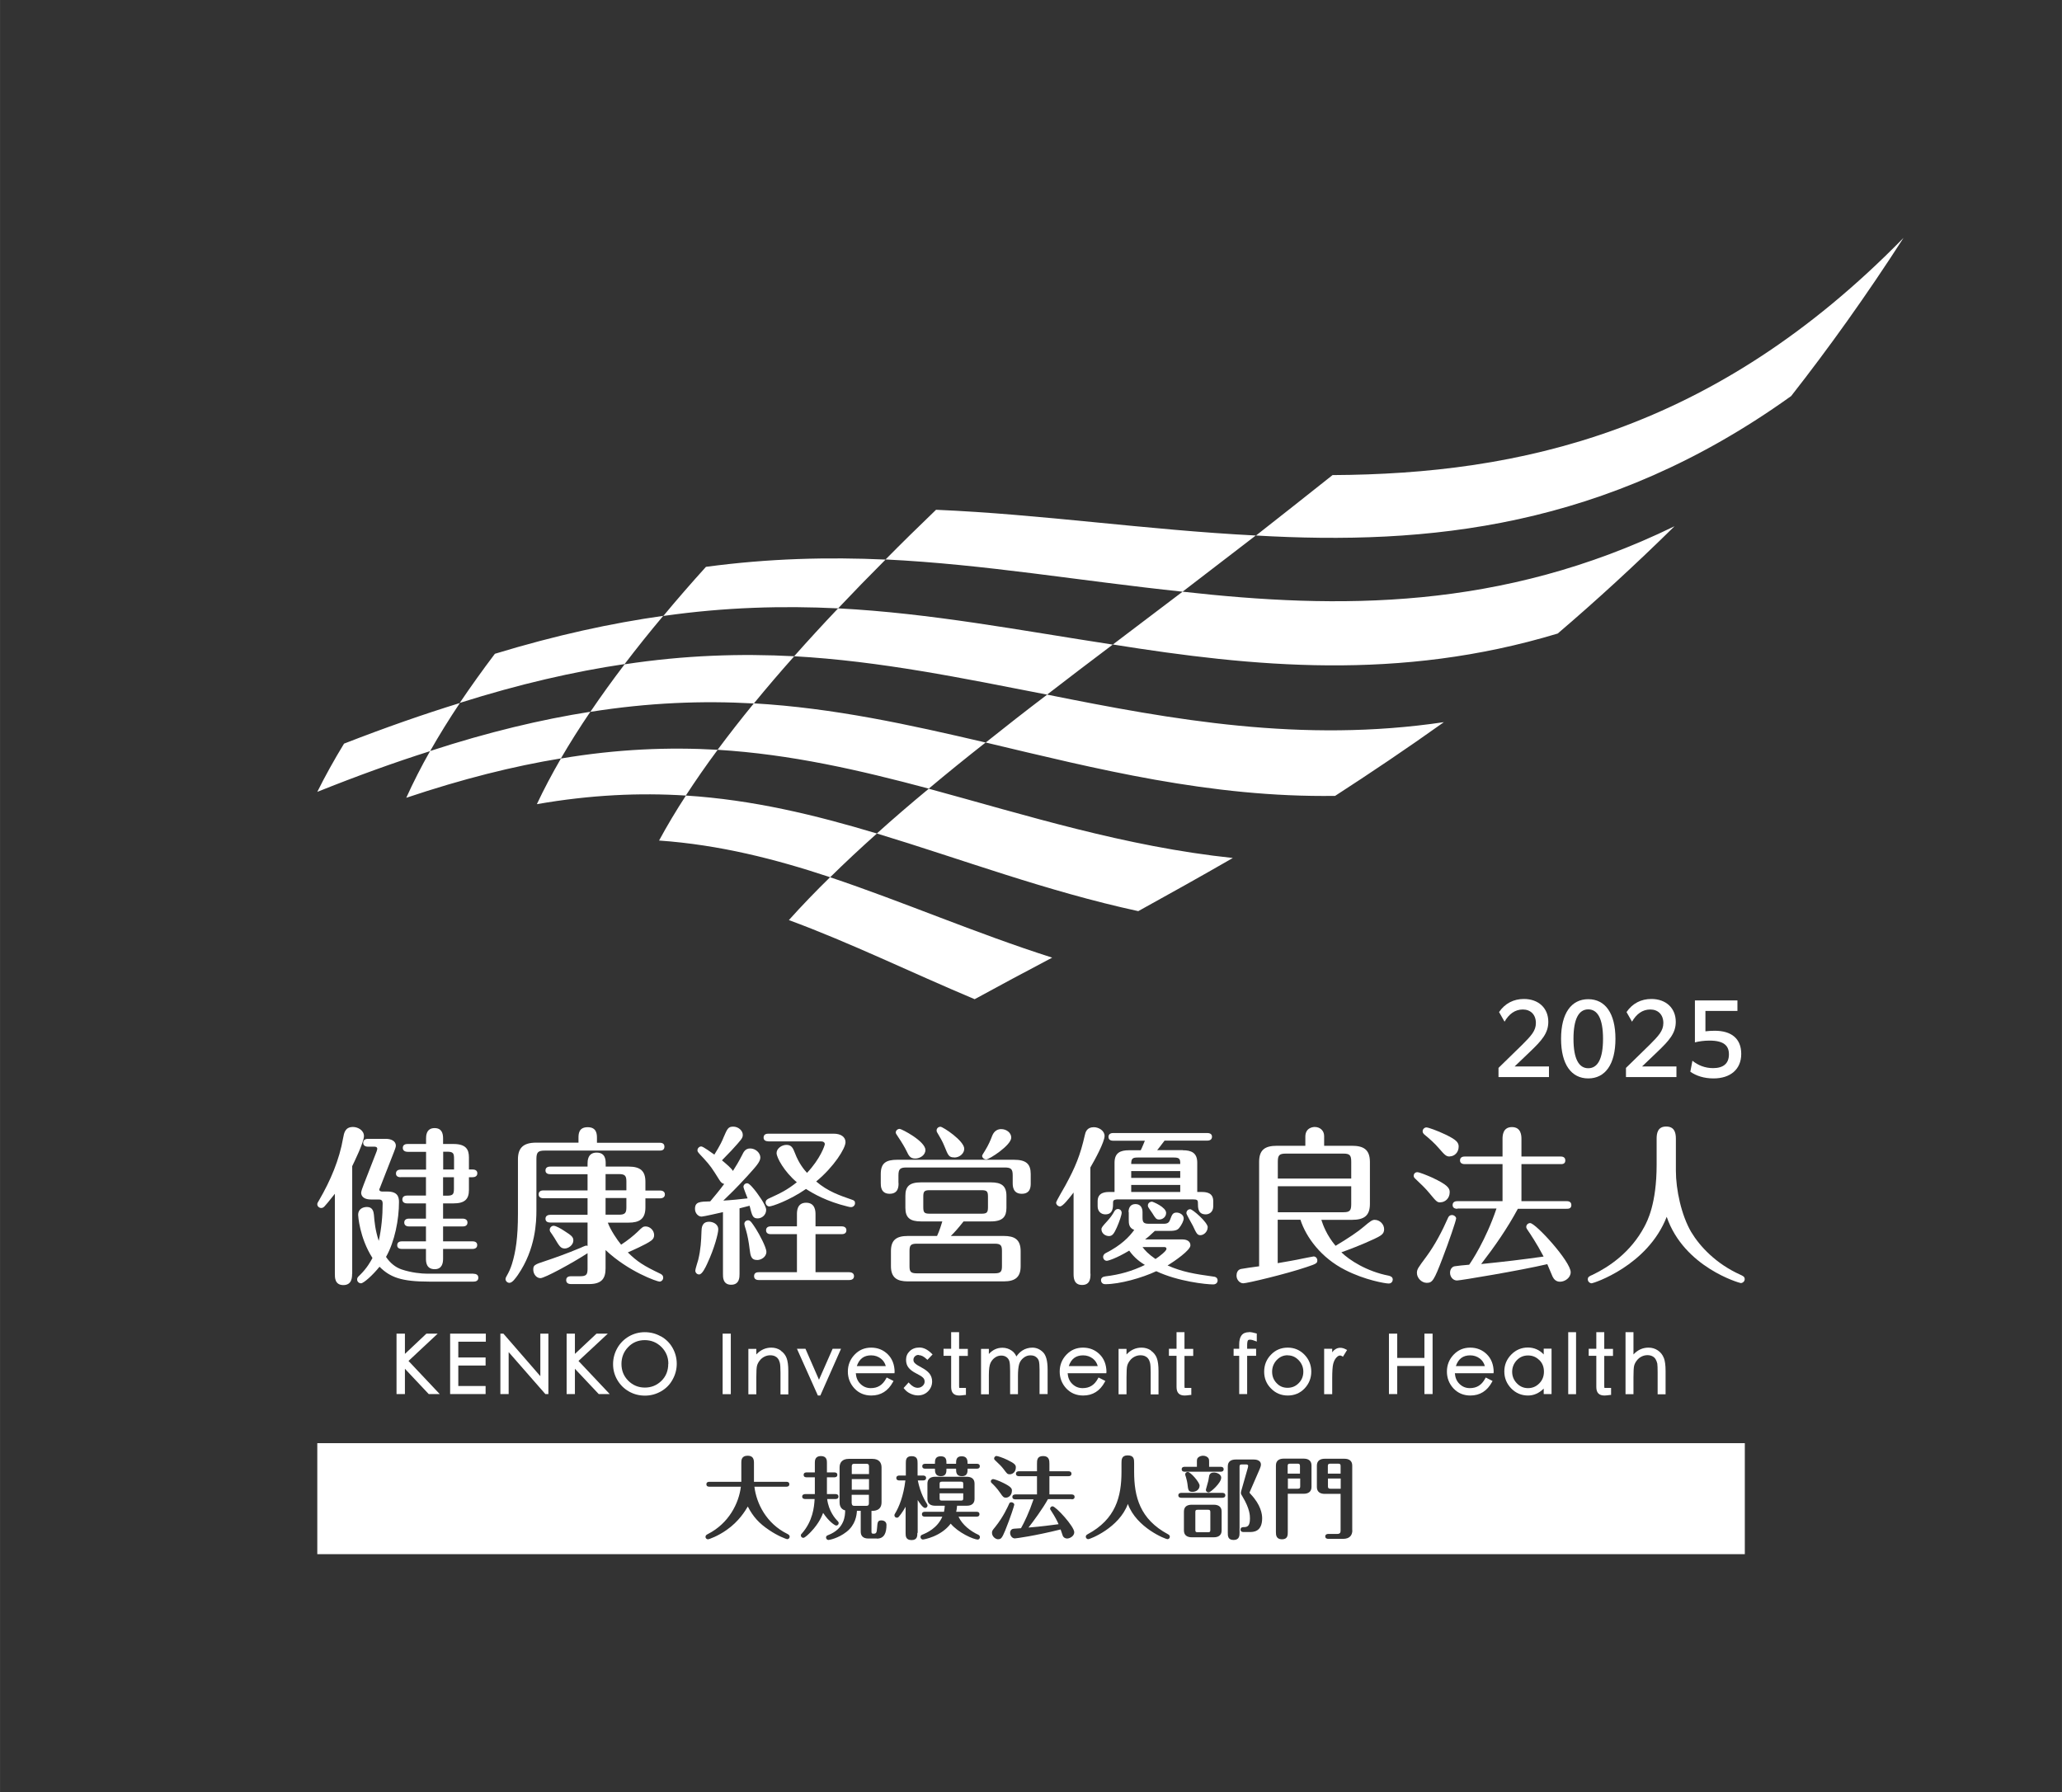 <?xml version="1.0" encoding="UTF-8"?><svg id="uuid-5ca7645d-353e-452c-925c-2a447d7d1d00" xmlns="http://www.w3.org/2000/svg" width="65mm" height="56.5mm" viewBox="0 0 184.25 160.16"><rect x="0" y="0" width="184.25" height="160.16" fill="#333333" stroke="none"/><defs><style>.uuid-f7400166-c87e-441e-9b3c-971fc3ac519e{fill:none;}.uuid-f7400166-c87e-441e-9b3c-971fc3ac519e,.uuid-4b8d6a17-87aa-4381-b264-1a68ac6adcdf{stroke-width:0px;}.uuid-4b8d6a17-87aa-4381-b264-1a68ac6adcdf{fill:#fff;}</style></defs><g id="uuid-2d604b22-669d-4c3d-8d70-979bdee0fa2a"><rect class="uuid-f7400166-c87e-441e-9b3c-971fc3ac519e" width="184.25" height="160.16"/></g><g id="uuid-0b0bebb4-96d4-4a66-881b-1377db8bf74a"><rect class="uuid-f7400166-c87e-441e-9b3c-971fc3ac519e" width="184.25" height="160.16"/><path class="uuid-4b8d6a17-87aa-4381-b264-1a68ac6adcdf" d="M160.03,35.41c-16.5,11.83-32.5,13.33-47.8,12.45,2.22-1.74,4.5-3.54,6.84-5.4,16.72-.09,34.05-3.85,51.02-21.2-3.32,5.16-6.68,9.85-10.05,14.15ZM112.22,47.86c-9.85-.5-19.12-1.9-28.58-2.3-1.55,1.49-3.06,2.97-4.51,4.44,8.87.43,17.47,1.93,26.54,2.88,2.12-1.63,4.3-3.3,6.55-5.03ZM79.13,50.01c-5.12-.23-10.4-.11-16.05.65-1.33,1.47-2.6,2.93-3.81,4.39,5.54-.79,10.67-.92,15.62-.68,1.36-1.44,2.77-2.89,4.24-4.36ZM149.61,47.04c-15.5,7.55-30.06,7.39-43.94,5.84-2.15,1.62-4.22,3.19-6.23,4.72,12.5,1.99,25.56,3.31,39.75-.98,3.41-2.91,6.88-6.09,10.43-9.58ZM59.27,55.04c-4.63.65-9.6,1.73-15.05,3.39-1.12,1.48-2.17,2.95-3.14,4.39,5.35-1.69,10.21-2.8,14.73-3.47,1.09-1.43,2.24-2.87,3.46-4.32ZM41.09,62.83c-3.24,1-6.68,2.2-10.35,3.63-.89,1.46-1.69,2.9-2.39,4.31,3.57-1.43,6.92-2.64,10.08-3.64.8-1.41,1.69-2.85,2.66-4.3ZM99.44,57.61c-8.3-1.27-16.25-2.81-24.55-3.24-1.37,1.44-2.68,2.87-3.93,4.28,7.71.43,15.04,1.96,22.6,3.43,1.89-1.46,3.85-2.95,5.88-4.48ZM70.96,58.65c-4.77-.25-9.75-.1-15.15.72-1.09,1.43-2.11,2.85-3.06,4.25,5.23-.83,10.04-1.01,14.61-.75,1.14-1.39,2.34-2.8,3.6-4.21ZM129.02,64.54c-12.7,1.89-24.29-.22-35.45-2.46-1.91,1.45-3.74,2.88-5.49,4.28,9.89,2.35,20.06,4.93,31.22,4.77,3.12-2.02,6.37-4.2,9.72-6.59ZM52.75,63.61c-4.38.69-9.11,1.81-14.32,3.51-.8,1.41-1.51,2.81-2.13,4.18,5.03-1.69,9.6-2.83,13.82-3.52.8-1.38,1.68-2.77,2.63-4.17ZM88.07,66.36c-6.85-1.6-13.58-3.09-20.71-3.5-1.14,1.39-2.22,2.78-3.24,4.15,6.56.4,12.69,1.82,18.87,3.47,1.62-1.36,3.31-2.73,5.08-4.12ZM64.12,67.01c-4.36-.25-8.96-.07-14,.78-.8,1.38-1.52,2.74-2.15,4.08,4.81-.84,9.19-1.03,13.31-.77.88-1.35,1.82-2.71,2.84-4.08ZM110.16,76.68c-9.65-1.02-18.48-3.83-27.17-6.19-1.63,1.35-3.18,2.68-4.64,4,7.56,2.29,15.15,5.16,23.36,6.94,2.68-1.48,5.5-3.05,8.45-4.75ZM94,85.58c-6.89-2.2-13.34-5.01-19.83-7.18-1.32,1.29-2.54,2.56-3.68,3.83,5.51,2.03,10.91,4.68,16.6,7.07,2.16-1.18,4.47-2.42,6.92-3.71ZM78.35,74.49c-5.53-1.66-11.08-3.01-17.06-3.39-.88,1.35-1.68,2.69-2.4,4.02,5.39.38,10.38,1.65,15.29,3.28,1.31-1.29,2.7-2.59,4.18-3.91Z"/><path class="uuid-4b8d6a17-87aa-4381-b264-1a68ac6adcdf" d="M31.46,113.83c0,.3,0,1.02-.78,1.02s-.76-.7-.76-1.02v-7.14c-.5.64-.84,1.04-.93,1.13-.09.09-.17.14-.29.14-.18,0-.35-.15-.35-.33,0-.11.03-.14.17-.38,1.01-1.74,1.8-3.59,2.14-5.55.08-.44.17-.98.88-.98.44,0,.98.3.98.81,0,.55-.9,2.38-1.05,2.69v9.63ZM42.31,113.84c.15,0,.43.04.43.35,0,.32-.29.35-.43.35h-3.97c-2.46,0-3.48-.38-4.43-1.33-.61.76-1.42,1.48-1.65,1.48-.21,0-.35-.17-.35-.33,0-.15.03-.2.24-.4.66-.64.99-1.27,1.13-1.53-1.17-1.83-1.28-3.81-1.28-3.86,0-.46.35-.7.79-.7.5,0,.59.4.62.7.05.65.12,1.37.43,2.33.24-1.08.35-2.23.35-3.34,0-.33-.18-.36-.36-.36h-.66c-.9,0-.9-.52-.9-.61,0-.12.12-.46.24-.76l1.13-2.9s.07-.2.07-.25c0-.2-.2-.2-.27-.2h-.56c-.14,0-.43-.04-.43-.35,0-.32.31-.35.43-.35h1.59c.5,0,.9.21.9.61,0,.15-.11.4-.2.64l-1.17,2.99c-.04.14-.11.23-.11.29,0,.18.23.18.29.18h.43c.9,0,1.04.46,1.04.93,0,1.56-.38,3.55-1.16,4.91.37.55.84.93,1.39,1.12.89.3,1.8.38,2.26.38h4.16ZM35.81,105.21c-.15,0-.43-.03-.43-.33,0-.32.29-.35.43-.35h2.26v-1.59h-1.65c-.14,0-.43-.05-.43-.35,0-.32.29-.35.43-.35h1.65v-.5c0-.2,0-.92.76-.92.64,0,.76.47.76.92v.5h.92c1.13,0,1.39.49,1.39,1.2v1.08h.32c.14,0,.43.03.43.34s-.29.35-.43.35h-.32v1.14c0,.82-.37,1.2-1.39,1.2h-.92v1.36h1.75c.14,0,.43.05.43.35,0,.32-.29.35-.43.35h-1.75v1.33h2.62c.14,0,.43.03.43.33,0,.32-.3.35-.43.35h-2.62v.88c0,.38-.09.93-.75.93-.75,0-.78-.64-.78-.93v-.88h-2.14c-.15,0-.43-.03-.43-.33,0-.32.29-.35.43-.35h2.14v-1.33h-1.51c-.14,0-.43-.04-.43-.35,0-.32.3-.35.43-.35h1.51v-1.36h-1.68c-.14,0-.43-.04-.43-.35,0-.32.3-.35.43-.35h1.68v-1.65h-2.26ZM40.57,104.52v-.95c0-.5-.07-.64-.62-.64h-.35v1.59h.98ZM39.59,105.21v1.65h.35c.55,0,.62-.14.62-.64v-1.01h-.98Z"/><path class="uuid-4b8d6a17-87aa-4381-b264-1a68ac6adcdf" d="M51.69,102.13v-.41c0-.35,0-.98.82-.98s.83.64.83.98v.41h5.6c.12,0,.43.01.43.35s-.29.35-.43.35h-10.25c-.61,0-.76.14-.76.76v4.58c0,1.01-.06,3.46-1.66,5.78-.2.28-.49.7-.75.7-.18,0-.35-.15-.35-.34,0-.07.03-.15.08-.23.23-.41.35-.66.5-1.13.33-1.08.53-2.33.53-4.46v-4.88c0-1.01.47-1.49,1.63-1.49h3.78ZM54.11,113.34c0,.9-.32,1.42-1.48,1.42h-1.57c-.12,0-.47,0-.47-.35s.33-.35.47-.35h.78c.55,0,.66-.15.66-.66v-1.4c-1.4.91-3.84,2.23-4.21,2.23s-.64-.38-.64-.75c0-.4.08-.46,1.07-.78.75-.25,1.92-.66,3.13-1.17.11-.05.46-.21.53-.21.04,0,.08.02.12.03v-2.09h-3.33c-.14,0-.43-.03-.43-.34s.3-.35.43-.35h3.33v-1.48h-3.94c-.15,0-.43-.04-.43-.35,0-.32.29-.35.43-.35h3.94v-1.45h-3.33c-.14,0-.43-.03-.43-.33,0-.32.29-.35.43-.35h3.33v-.27c0-.22,0-.98.81-.98s.81.69.81.98v.27h2.04c1.08,0,1.51.41,1.51,1.36v.78h1.31c.15,0,.43.05.43.35s-.29.35-.43.35h-1.31v.81c0,1.05-.55,1.36-1.51,1.36h-1.85c.26.69.82,1.52,1.19,1.97.61-.4,1.08-.78,1.49-1.17.41-.41.49-.46.7-.46.38,0,.76.34.76.78,0,.23-.11.38-.28.5-.46.34-1.75.9-2.07,1.04.85.84,1.43,1.2,2.87,1.89.11.05.29.14.29.37,0,.21-.17.35-.33.35-.2,0-2.75-.87-4.82-2.82v1.65ZM50.38,109.98c.67.43.85.56.85.88,0,.43-.46.72-.76.72-.38,0-.5-.22-.94-.96-.05-.09-.29-.43-.37-.55-.03-.06-.04-.12-.04-.17,0-.17.15-.35.35-.35.21,0,.67.27.91.43ZM54.11,106.38h1.86v-.78c0-.5-.11-.67-.66-.67h-1.2v1.45ZM54.11,108.56h1.2c.55,0,.66-.17.66-.66v-.83h-1.86v1.48Z"/><path class="uuid-4b8d6a17-87aa-4381-b264-1a68ac6adcdf" d="M64.6,108.33c-.26.06-1.74.4-1.91.4-.3,0-.59-.3-.59-.69,0-.64.44-.65,1.36-.67.35-.41.9-1.08,1.25-1.56-.18-.04-.28-.11-.46-.4-.62-.99-.75-1.2-1.37-1.88-.5-.53-.56-.59-.56-.72,0-.2.17-.35.34-.35s.94.57,1.17.73c.53-.84.75-1.34.81-1.51.35-.82.43-.99.88-.99s.85.35.85.73c0,.3-.11.41-1.01,1.4-.28.3-.7.72-.85.88.38.32.84.7.98.95.26-.41.52-.83.81-1.4.14-.29.29-.61.73-.61.49,0,.91.4.91.81,0,.38-.4.81-1.13,1.62-1.04,1.14-1.65,1.72-2.18,2.23.58-.03,1.72-.14,2.17-.2-.06-.17-.37-.92-.37-1.02,0-.18.14-.33.34-.33s.61.53.79.76c.06.09.9,1.17.9,1.62s-.38.76-.76.76c-.44,0-.5-.24-.72-1.13-.12.03-.76.2-.9.23v5.87c0,.28,0,.96-.75.96s-.73-.7-.73-.95v-5.55ZM62.13,113.55c0-.15.23-.83.26-.96.23-.96.26-1.68.29-2.52.01-.33.03-.88.69-.88.25,0,.81.15.81.69,0,.32-.32,1.63-.98,3.04-.17.37-.46.98-.73.98-.21,0-.34-.18-.34-.33ZM66.98,111.62c-.08-.66-.18-1.19-.33-1.71-.02-.04-.14-.44-.14-.53,0-.17.14-.32.34-.32.21,0,.36.26.69.76.3.47.94,1.66.94,2.06,0,.47-.49.73-.81.73-.58,0-.61-.4-.69-.99ZM71.21,110.3h-2.33c-.14,0-.43-.03-.43-.35s.3-.35.43-.35h2.33v-1.07c0-.26,0-1.04.82-1.04s.84.76.84,1.04v1.07h2.33c.15,0,.43.05.43.35,0,.32-.28.35-.43.35h-2.33v3.4h3.01c.15,0,.43.05.43.35s-.27.35-.43.35h-8.07c-.14,0-.43-.03-.43-.35,0-.34.3-.35.43-.35h3.4v-3.4ZM68.66,102c-.14,0-.43-.03-.43-.33,0-.33.29-.35.43-.35h5.84c.61,0,1.05.27,1.05.76,0,.55-1.04,2.21-2.62,3.51,1.05.9,2.11,1.25,3.17,1.62.23.07.3.14.3.32,0,.2-.17.35-.34.35-.08,0-.15,0-.32-.05-1.88-.46-3.05-1.14-3.72-1.57-1.51,1.04-3.04,1.56-3.28,1.56-.18,0-.33-.17-.33-.35,0-.21.17-.3.27-.35,1.07-.49,1.62-.75,2.52-1.46-1.11-.93-1.81-2.2-1.81-2.61s.46-.73.88-.73c.47,0,.59.3.76.73.36.95.84,1.51,1.08,1.77,1.19-1.25,1.59-2.46,1.59-2.56,0-.15-.12-.25-.3-.25h-4.75Z"/><path class="uuid-4b8d6a17-87aa-4381-b264-1a68ac6adcdf" d="M80.29,105.73c0,.29,0,.96-.8.96s-.79-.72-.79-.96v-.8c0-.98.46-1.28,1.48-1.28h10.42c1.1,0,1.5.38,1.5,1.28v.8c0,.3,0,.96-.8.96s-.81-.7-.81-.96v-.67c0-.56-.12-.72-.72-.72h-8.77c-.58,0-.72.15-.72.72v.67ZM86.1,109.16c-.49.62-.82.99-1.14,1.3h4.73c.95,0,1.51.3,1.51,1.36v1.34c0,.94-.44,1.36-1.51,1.36h-8.57c-.95,0-1.51-.32-1.51-1.36v-1.34c0-.96.44-1.36,1.51-1.36h2.61c.23-.49.41-1.1.47-1.3h-1.91c-.96,0-1.39-.32-1.39-1.21v-1.08c0-.81.33-1.2,1.39-1.2h6.25c.93,0,1.39.3,1.39,1.2v1.08c0,.78-.32,1.21-1.39,1.21h-2.44ZM81.78,103.54c-.46,0-.58-.26-.79-.7-.14-.28-.37-.69-.75-1.25-.15-.23-.2-.3-.2-.37,0-.2.18-.33.35-.33s2.3,1.1,2.3,1.89c0,.47-.5.76-.91.76ZM89.53,111.81c0-.49-.09-.66-.65-.66h-6.96c-.56,0-.65.17-.65.66v1.34c0,.49.09.65.65.65h6.96c.56,0,.65-.17.65-.65v-1.34ZM88.28,106.95c0-.47-.09-.58-.58-.58h-4.62c-.49,0-.58.11-.58.58v.93c0,.49.09.59.58.59h4.62c.49,0,.58-.11.58-.59v-.93ZM85.26,103.44c-.47,0-.54-.18-.85-.95-.21-.53-.43-.87-.64-1.23-.08-.12-.08-.18-.08-.23,0-.2.17-.33.35-.33.21,0,2.12,1.25,2.12,1.97,0,.38-.37.78-.9.78ZM90.36,101.67c0,.69-1.97,1.95-2.23,1.95-.18,0-.37-.14-.37-.32,0-.06.09-.2.26-.47.32-.52.49-.93.64-1.33.2-.5.57-.59.8-.59.47,0,.9.32.9.76Z"/><path class="uuid-4b8d6a17-87aa-4381-b264-1a68ac6adcdf" d="M97.44,113.83c0,.36,0,1.01-.75,1.01s-.76-.67-.76-1.01v-7.25c-.43.55-.96,1.24-1.21,1.24-.18,0-.35-.17-.35-.34,0-.12.7-1.3.82-1.52.9-1.65,1.34-2.72,1.74-4.49.06-.27.17-.73.81-.73.44,0,.96.31.96.78,0,.54-.87,2.14-1.27,2.82v9.49ZM105.68,102.8c.78,0,1.3.23,1.3,1.11v2.62h.38c.4,0,1.05.04,1.05.82v.46c0,.53-.38.72-.67.72-.7,0-.7-.59-.7-1.02,0-.26-.07-.32-.47-.32h-6.62c-.2,0-.49,0-.49.24,0,.5,0,1.1-.69,1.1-.38,0-.69-.26-.69-.72v-.46c0-.81.75-.82,1.05-.82h.46v-2.62c0-.9.54-1.11,1.3-1.11h1.04c.14-.27.3-.69.37-.85h-2.82c-.14,0-.43-.03-.43-.34,0-.32.29-.35.43-.35h8.39c.15,0,.43.04.43.33,0,.32-.3.35-.43.35h-3.81c-.44.59-.5.65-.66.85h2.29ZM100.84,108.33c0-.4.18-.72.62-.72s.63.32.63.72v.46c0,.44.08.58.58.58h1.3c.35,0,.49-.09.59-.38.17-.46.25-.62.58-.62.28,0,.63.2.63.52,0,.21-.18.58-.4.85-.18.23-.44.27-.99.27h-1.19c-.49.46-.61.56-.87.76h3.33c.43,0,.72.18.72.53,0,.44-1.4,1.4-2.04,1.8,1.37.59,2.38.75,4.09.99.11.01.38.05.38.35,0,.2-.15.35-.4.35-.62,0-3.13-.26-5.08-1.18-1.28.6-3.26,1.16-4.56,1.16-.3,0-.38-.23-.38-.35,0-.21.15-.32.4-.35,1.27-.15,2.39-.47,3.52-1.02-.37-.23-.91-.59-1.4-1.28-1.16.7-1.89.91-2,.91-.18,0-.33-.15-.33-.35,0-.17.14-.29.2-.32,1.43-.72,2.15-1.49,2.58-2.09-.49-.18-.49-.59-.49-.92v-.69ZM100.23,108.4c0,.14-.2.78-.44,1.31-.24.52-.38.76-.7.76s-.67-.24-.67-.61c0-.15.09-.26.52-.73.29-.32.46-.56.65-.9.06-.09.17-.18.29-.18.25,0,.35.2.35.35ZM105.46,104.03c.02-.49-.11-.58-.58-.58h-3.22c-.46,0-.58.09-.58.58h4.38ZM105.46,105.27v-.61h-4.38v.61h4.38ZM105.46,106.53v-.63h-4.38v.63h4.38ZM102.09,111.45c.2.28.52.63,1.16,1.07.37-.24.98-.72.98-.9,0-.17-.15-.17-.23-.17h-1.91ZM102.92,107.39c.08,0,1.28.49,1.28,1.01,0,.35-.3.59-.62.59-.27,0-.33-.11-.61-.56-.05-.08-.26-.38-.32-.47-.05-.06-.08-.14-.08-.23,0-.2.18-.33.35-.33ZM107.91,109.69c0,.38-.33.7-.65.7-.27,0-.35-.15-.67-.84-.09-.18-.58-1.02-.58-1.12,0-.18.12-.36.35-.36.2,0,1.56,1.17,1.56,1.62Z"/><path class="uuid-4b8d6a17-87aa-4381-b264-1a68ac6adcdf" d="M118.07,109.02c.15.47.47,1.36,1.27,2.32,1.11-.66,2.03-1.28,2.5-1.69.61-.52.78-.63.99-.63.47,0,.85.4.85.84s-.3.58-.87.86c-1.13.53-2.35.99-2.95,1.2.7.69,2.26,1.71,4.23,2.09.21.05.36.14.36.35,0,.15-.11.35-.36.35-.3,0-2.14-.31-3.89-1.21-2.14-1.08-3.49-2.91-4-4.49h-2.03v3.88c.64-.11,1.74-.3,2.17-.4.09-.01.96-.2,1.04-.2.17,0,.33.15.33.35,0,.26-.09.31-.96.6-1.83.62-5.31,1.45-5.66,1.45-.29,0-.6-.29-.6-.69,0-.21.08-.52.4-.59.2-.04,1.13-.18,1.62-.24v-9.32c0-1.05.47-1.45,1.6-1.45h2.53v-.81c0-.82.7-.87.84-.87.47,0,.84.32.84.81v.87h2.47c1.02,0,1.62.31,1.62,1.45v3.74c0,1.05-.5,1.43-1.62,1.43h-2.73ZM114.18,105.33h6.56v-1.51c0-.58-.14-.72-.7-.72h-5.14c-.58,0-.72.14-.72.72v1.51ZM120.74,106.02h-6.56v2.32h5.86c.56,0,.7-.14.7-.72v-1.6Z"/><path class="uuid-4b8d6a17-87aa-4381-b264-1a68ac6adcdf" d="M128.72,107.46c-.29,0-.35-.04-.99-.82-.3-.38-.81-.87-1.27-1.3-.07-.06-.14-.15-.14-.26,0-.15.11-.32.33-.32.17,0,.87.28,1.36.5,1.28.61,1.53.9,1.53,1.28,0,.58-.43.91-.83.91ZM130.11,108.91c0,.17-.64,2.06-1.22,3.56-.75,1.97-.9,2.18-1.4,2.18-.47,0-.88-.44-.88-.88,0-.34.11-.47.84-1.46.79-1.07,1.42-2.29,1.95-3.49.06-.14.18-.23.34-.23.17,0,.38.14.38.33ZM129.53,103.36c-.32,0-.46-.17-.95-.73-.37-.44-.87-.88-1.31-1.24-.06-.06-.15-.15-.15-.28,0-.21.18-.35.34-.35s.96.28,1.71.64c.95.46,1.17.7,1.17,1.07,0,.55-.4.88-.81.88ZM130.23,108.03c-.15,0-.43-.03-.43-.33,0-.32.29-.35.43-.35h4.03v-3.31h-3.37c-.15,0-.43-.04-.43-.33,0-.32.29-.35.43-.35h3.37v-1.56c0-.26,0-1.07.84-1.07s.85.79.85,1.07v1.56h3.49c.12,0,.43.01.43.35s-.29.33-.43.33h-3.49v3.31h4.03c.12,0,.43.01.43.35s-.3.33-.43.33h-4.35c-.94,1.75-2.07,3.37-3.28,4.94,2.24-.23,3.52-.38,5.58-.67-.63-1.2-1.25-2.11-1.4-2.33-.14-.2-.15-.25-.15-.32,0-.18.15-.34.35-.34.49,0,3.62,3.43,3.62,4.39,0,.5-.52.85-.95.85-.35,0-.55-.21-.67-.46-.08-.18-.4-.94-.47-1.11-2.44.57-7.76,1.46-8.07,1.46-.35,0-.62-.32-.62-.69,0-.34.21-.55.41-.58.2-.03.85-.11,1.3-.14.18-.25,1.48-2.18,2.44-5.02h-3.48Z"/><path class="uuid-4b8d6a17-87aa-4381-b264-1a68ac6adcdf" d="M148.03,101.76c0-.47.09-1.08.85-1.08.69,0,.87.47.87,1.08v2.87c0,1.69.49,3.98,1.37,5.48.78,1.3,2.23,2.84,4.38,3.81.23.11.4.17.4.4,0,.22-.2.35-.35.35-.09,0-5.07-1.4-6.62-5.92-1.71,4.39-6.56,5.94-6.7,5.94-.17,0-.35-.15-.35-.35,0-.23.15-.29.43-.41,1.46-.7,3.4-2,4.62-4.29.26-.49,1.1-2.04,1.1-5.55v-2.32Z"/><polygon class="uuid-4b8d6a17-87aa-4381-b264-1a68ac6adcdf" points="39.11 119.19 38.1 119.19 36.18 121 36.18 119.19 35.43 119.19 35.43 124.59 36.18 124.59 36.18 122.33 38.28 124.56 38.31 124.59 39.29 124.59 36.5 121.63 39.11 119.19"/><polygon class="uuid-4b8d6a17-87aa-4381-b264-1a68ac6adcdf" points="40.22 124.59 43.39 124.59 43.39 123.87 40.95 123.87 40.95 122.04 43.39 122.04 43.39 121.32 40.95 121.32 40.95 119.91 43.41 119.91 43.41 119.19 40.22 119.19 40.22 124.59"/><polygon class="uuid-4b8d6a17-87aa-4381-b264-1a68ac6adcdf" points="48.28 122.99 44.98 119.19 44.71 119.19 44.71 124.59 45.45 124.59 45.45 120.84 48.73 124.59 49 124.59 49 119.19 48.28 119.19 48.28 122.99"/><polygon class="uuid-4b8d6a17-87aa-4381-b264-1a68ac6adcdf" points="54.31 119.19 53.3 119.19 51.37 121 51.37 119.19 50.63 119.19 50.63 124.59 51.37 124.59 51.37 122.33 53.47 124.56 53.5 124.59 54.48 124.59 51.69 121.63 54.31 119.19"/><path class="uuid-4b8d6a17-87aa-4381-b264-1a68ac6adcdf" d="M59.04,119.43c-.44-.25-.92-.37-1.43-.37s-.99.13-1.42.38c-.43.25-.78.6-1.03,1.04-.25.44-.38.92-.38,1.44s.13.98.38,1.41c.25.43.6.78,1.04,1.03.44.25.92.37,1.43.37s.99-.13,1.43-.38c.44-.25.79-.6,1.03-1.04.25-.44.38-.92.38-1.43s-.13-.99-.38-1.43c-.25-.44-.6-.78-1.05-1.03ZM59.71,121.89c0,.61-.2,1.12-.61,1.52-.41.4-.9.6-1.48.6s-1.08-.21-1.48-.61c-.41-.41-.61-.91-.61-1.5s.2-1.1.6-1.51c.39-.41.89-.62,1.48-.62s1.08.21,1.49.61c.41.41.62.91.62,1.5Z"/><rect class="uuid-4b8d6a17-87aa-4381-b264-1a68ac6adcdf" x="64.57" y="119.19" width=".73" height="5.41"/><path class="uuid-4b8d6a17-87aa-4381-b264-1a68ac6adcdf" d="M69.76,120.69c-.25-.17-.53-.25-.84-.25-.51,0-.96.2-1.34.61v-.5h-.71v4.06h.71v-1.52c0-.51.02-.86.06-1.02.04-.16.12-.32.24-.47.11-.15.26-.27.42-.35.33-.17.7-.15.93-.05.11.05.21.12.28.22.08.1.13.22.17.37.04.15.06.45.06.89v1.94h.7v-2.08c0-.5-.05-.89-.15-1.16-.1-.27-.28-.5-.53-.67Z"/><polygon class="uuid-4b8d6a17-87aa-4381-b264-1a68ac6adcdf" points="73.18 123.31 71.97 120.54 71.21 120.54 73.08 124.72 73.3 124.72 75.15 120.54 74.4 120.54 73.18 123.31"/><path class="uuid-4b8d6a17-87aa-4381-b264-1a68ac6adcdf" d="M79.94,122.62c-.01-.67-.22-1.2-.62-1.59-.4-.39-.89-.59-1.48-.59s-1.08.21-1.48.63c-.4.42-.6.93-.6,1.51s.2,1.09.59,1.51c.4.42.9.63,1.51.63.85,0,1.5-.41,1.93-1.21l.05-.09-.61-.31-.05.09c-.31.58-.75.86-1.37.86-.37,0-.68-.13-.94-.39-.24-.24-.37-.55-.4-.94h3.46v-.11ZM76.56,122.09c.22-.65.64-.96,1.28-.96.33,0,.62.1.87.29.22.17.36.39.44.67h-2.59Z"/><path class="uuid-4b8d6a17-87aa-4381-b264-1a68ac6adcdf" d="M82.09,121.11c.22,0,.46.12.7.35l.08.07.46-.48-.07-.07c-.37-.37-.74-.55-1.1-.55s-.65.11-.87.32c-.22.21-.33.47-.33.77s.08.54.24.73c.15.18.38.35.68.5.28.14.48.26.59.37.1.09.15.21.15.36s-.06.27-.18.38c-.12.11-.26.17-.44.17-.25,0-.49-.13-.73-.39l-.08-.09-.45.5.06.07c.15.19.33.33.55.43.21.1.44.16.67.16.36,0,.66-.12.9-.36.24-.24.37-.54.37-.89,0-.28-.09-.52-.25-.72-.16-.19-.39-.36-.69-.52-.28-.15-.48-.27-.59-.38-.1-.09-.14-.19-.14-.31s.04-.22.13-.31c.09-.09.2-.13.34-.13Z"/><path class="uuid-4b8d6a17-87aa-4381-b264-1a68ac6adcdf" d="M85.7,119.06h-.71v1.48h-.68v.63h.68v2.79c0,.25.06.45.18.57.12.13.31.19.55.19.12,0,.29-.02.5-.05h.09v-.63h-.4c-.14,0-.19,0-.19,0,0,0-.02-.05-.02-.15v-2.71h.78v-.63h-.78v-1.48Z"/><path class="uuid-4b8d6a17-87aa-4381-b264-1a68ac6adcdf" d="M92.26,120.44c-.34,0-.65.09-.91.26-.2.13-.38.31-.53.53-.09-.21-.23-.39-.42-.52-.24-.17-.52-.26-.83-.26-.47,0-.88.19-1.21.56v-.46h-.7v4.06h.7v-1.73c0-.51.05-.87.15-1.08.1-.2.24-.37.41-.48.17-.12.36-.17.55-.17s.35.05.48.15c.13.1.21.23.25.38.04.17.06.45.06.85v2.07h.7v-1.61c0-.48.04-.85.11-1.08.07-.23.2-.41.39-.56.19-.15.39-.22.61-.22s.39.05.51.15c.13.1.21.22.25.36.04.16.06.41.06.75v2.2h.72v-2.2c0-.77-.14-1.28-.42-1.55-.28-.27-.6-.4-.94-.4Z"/><path class="uuid-4b8d6a17-87aa-4381-b264-1a68ac6adcdf" d="M98.87,122.62c-.01-.67-.22-1.2-.62-1.59-.4-.39-.89-.59-1.48-.59s-1.08.21-1.48.63c-.4.42-.6.93-.6,1.51s.2,1.09.59,1.51c.4.42.9.63,1.51.63.85,0,1.5-.41,1.93-1.21l.05-.09-.61-.31-.05.09c-.31.58-.75.86-1.37.86-.37,0-.68-.13-.94-.39-.24-.24-.37-.55-.4-.94h3.46v-.11ZM95.5,122.09c.22-.65.64-.96,1.28-.96.33,0,.62.1.87.29.22.17.36.39.44.67h-2.59Z"/><path class="uuid-4b8d6a17-87aa-4381-b264-1a68ac6adcdf" d="M102.84,120.69c-.25-.17-.53-.25-.84-.25-.51,0-.96.2-1.34.61v-.5h-.71v4.06h.71v-1.52c0-.51.02-.86.06-1.02.04-.16.12-.32.24-.47.11-.15.26-.27.42-.35.33-.17.7-.15.93-.05.11.05.21.12.28.22.08.1.13.22.17.37.04.15.06.45.06.89v1.94h.7v-2.08c0-.5-.05-.89-.15-1.16-.1-.27-.28-.5-.53-.67Z"/><path class="uuid-4b8d6a17-87aa-4381-b264-1a68ac6adcdf" d="M105.84,119.06h-.71v1.48h-.68v.63h.68v2.79c0,.25.06.45.18.57.12.13.31.19.55.19.12,0,.29-.02.5-.05h.09v-.63h-.4c-.14,0-.19,0-.19,0,0,0-.02-.05-.02-.15v-2.71h.78v-.63h-.78v-1.48Z"/><path class="uuid-4b8d6a17-87aa-4381-b264-1a68ac6adcdf" d="M111.61,119.06c-.3,0-.52.09-.67.28-.14.18-.21.45-.21.81v.39h-.5v.63h.5v3.42h.71v-3.42h.8v-.63h-.8v-.31c0-.24.03-.36.06-.42.01-.02.04-.08.19-.08.13,0,.29.04.46.11l.15.06v-.72l-.08-.02c-.24-.07-.44-.11-.61-.11Z"/><path class="uuid-4b8d6a17-87aa-4381-b264-1a68ac6adcdf" d="M115.06,120.44c-.58,0-1.09.21-1.49.63-.41.42-.61.93-.61,1.52s.2,1.09.61,1.5c.41.42.91.63,1.5.63s1.1-.21,1.5-.63c.4-.42.6-.93.6-1.51s-.21-1.1-.61-1.51c-.41-.42-.91-.63-1.49-.63ZM115.06,121.13c.38,0,.7.14.98.43.28.29.42.64.42,1.03s-.13.74-.41,1.02c-.27.28-.6.42-1,.42s-.72-.14-.98-.42c-.27-.28-.4-.62-.4-1.02s.14-.75.41-1.04c.28-.29.6-.43.98-.43Z"/><path class="uuid-4b8d6a17-87aa-4381-b264-1a68ac6adcdf" d="M119.26,120.62c-.07.06-.15.14-.22.24v-.32h-.72v4.06h.72v-1.41c0-.63.03-1.07.09-1.3.06-.23.15-.41.27-.55.17-.19.34-.25.51-.14l.09.05.37-.6-.1-.05c-.36-.2-.73-.2-1.02.04Z"/><polygon class="uuid-4b8d6a17-87aa-4381-b264-1a68ac6adcdf" points="127.28 121.36 124.85 121.36 124.85 119.19 124.11 119.19 124.11 124.59 124.85 124.59 124.85 122.08 127.28 122.08 127.28 124.59 128.01 124.59 128.01 119.19 127.28 119.19 127.28 121.36"/><path class="uuid-4b8d6a17-87aa-4381-b264-1a68ac6adcdf" d="M133.47,122.62c-.01-.67-.22-1.2-.62-1.59-.4-.39-.89-.59-1.48-.59s-1.08.21-1.48.63c-.4.42-.6.93-.6,1.51s.2,1.09.59,1.51c.4.42.9.63,1.51.63.85,0,1.5-.41,1.93-1.21l.05-.09-.61-.31-.05.09c-.31.58-.75.86-1.37.86-.37,0-.68-.13-.94-.39-.24-.24-.37-.55-.4-.94h3.46v-.11ZM130.09,122.09c.22-.65.64-.96,1.28-.96.33,0,.62.1.87.29.22.17.36.39.44.67h-2.59Z"/><path class="uuid-4b8d6a17-87aa-4381-b264-1a68ac6adcdf" d="M137.94,121.05c-.38-.41-.86-.62-1.42-.62s-1.07.21-1.48.63c-.41.42-.62.92-.62,1.51s.21,1.09.61,1.51c.41.42.91.64,1.51.64.52,0,.99-.21,1.4-.62v.49h.7v-4.06h-.7v.52ZM137.55,121.55c.28.28.41.62.41,1.04s-.14.77-.42,1.05c-.28.28-.61.42-1,.42s-.72-.14-1-.43c-.28-.29-.42-.64-.42-1.03s.14-.74.41-1.03c.28-.29.61-.43,1.01-.43s.73.14,1.01.42Z"/><rect class="uuid-4b8d6a17-87aa-4381-b264-1a68ac6adcdf" x="140.13" y="119.06" width=".7" height="5.54"/><path class="uuid-4b8d6a17-87aa-4381-b264-1a68ac6adcdf" d="M143.35,119.06h-.71v1.48h-.68v.63h.68v2.79c0,.25.06.45.18.57.12.13.31.19.55.19.12,0,.29-.02.5-.05h.09v-.63h-.4c-.14,0-.19,0-.19,0,0,0-.02-.05-.02-.15v-2.71h.78v-.63h-.78v-1.48Z"/><path class="uuid-4b8d6a17-87aa-4381-b264-1a68ac6adcdf" d="M148.67,121.36c-.1-.27-.28-.5-.53-.67-.25-.17-.53-.25-.84-.25-.51,0-.96.2-1.34.61v-1.99h-.71v5.54h.71v-1.52c0-.51.02-.86.06-1.02.04-.16.12-.32.24-.47.11-.15.26-.27.42-.35.33-.17.72-.16.97-.03.12.06.22.15.29.27.07.12.12.25.15.39.02.15.03.42.03.8v1.94h.71v-2.08c0-.5-.05-.89-.15-1.16Z"/><path class="uuid-4b8d6a17-87aa-4381-b264-1a68ac6adcdf" d="M115.07,133.05h.9c.18,0,.21-.08.21-.21v-.7h-1.1v.91Z"/><path class="uuid-4b8d6a17-87aa-4381-b264-1a68ac6adcdf" d="M86.07,133.91v-.45h-2.11v.45c0,.14.03.2.2.2h1.71c.16,0,.2-.05.2-.2Z"/><path class="uuid-4b8d6a17-87aa-4381-b264-1a68ac6adcdf" d="M77.42,130.82h-1.09c-.17,0-.22.08-.22.22v.7h1.54v-.7c0-.14-.06-.22-.22-.22Z"/><path class="uuid-4b8d6a17-87aa-4381-b264-1a68ac6adcdf" d="M107.94,134.93h-.92c-.18,0-.21.05-.21.21v1.59c0,.16.03.21.21.21h.92c.18,0,.21-.05.21-.21v-1.59c0-.16-.04-.21-.21-.21Z"/><path class="uuid-4b8d6a17-87aa-4381-b264-1a68ac6adcdf" d="M86.07,132.62c0-.15-.04-.2-.2-.2h-1.71c-.17,0-.2.06-.2.2v.39h2.11v-.39Z"/><rect class="uuid-4b8d6a17-87aa-4381-b264-1a68ac6adcdf" x="76.11" y="132.19" width="1.54" height=".95"/><path class="uuid-4b8d6a17-87aa-4381-b264-1a68ac6adcdf" d="M119.58,130.81h-.71c-.18,0-.22.07-.22.21v.68h1.14v-.68c0-.15-.04-.21-.21-.21Z"/><path class="uuid-4b8d6a17-87aa-4381-b264-1a68ac6adcdf" d="M115.96,130.81h-.69c-.18,0-.21.07-.21.21v.68h1.1v-.68c0-.15-.04-.21-.21-.21Z"/><path class="uuid-4b8d6a17-87aa-4381-b264-1a68ac6adcdf" d="M28.35,128.98v9.92h127.56v-9.92H28.35ZM105.86,131.09h1.09v-.43c0-.18,0-.3.11-.4.12-.11.3-.16.44-.16.22,0,.42.1.5.26.04.08.04.17.04.3v.43h1.03c.09,0,.27.02.27.22s-.18.22-.27.22h-3.21c-.09,0-.27-.02-.27-.22s.18-.22.27-.22ZM109.12,132.07c0,.47-.96,1.31-1.11,1.31s-.26-.1-.26-.22c0-.06.14-.49.22-.82.02-.07.06-.39.08-.46.07-.22.22-.28.46-.28.14,0,.61.12.61.46ZM107.19,132.77c0,.35-.31.56-.63.56-.38,0-.39-.15-.46-.75,0-.08-.07-.34-.13-.57-.02-.08-.07-.18-.07-.24,0-.11.1-.22.23-.22.26,0,1.06.93,1.06,1.22ZM89.07,130.13c.07,0,.51.13.96.35.66.32.74.46.74.66,0,.44-.32.62-.54.62s-.24-.05-.56-.47c-.19-.25-.34-.39-.78-.81-.02-.02-.06-.06-.06-.14,0-.11.1-.22.23-.22ZM82.68,130.82h.86c0-.3,0-.67.52-.67s.51.36.51.67h.86c0-.3,0-.67.5-.67s.53.36.53.67h.82c.1,0,.27.02.27.22s-.18.22-.27.22h-.82c0,.3,0,.67-.51.67s-.52-.36-.52-.67h-.86c0,.3,0,.67-.5.67s-.53-.36-.53-.67h-.86c-.1,0-.27-.02-.27-.22s.18-.22.27-.22ZM70.36,137.56c-.11,0-.9-.31-1.64-.82-.89-.59-1.43-1.19-1.9-2.1-.23.38-.79,1.33-1.9,2.1-.75.53-1.55.83-1.66.83-.1,0-.22-.08-.22-.22,0-.14.11-.2.23-.26,1.85-.95,2.75-2.73,2.93-4.22h-2.81c-.1,0-.27-.02-.27-.22s.18-.22.27-.22h2.85c0-.13,0-.17,0-.38v-1.33c0-.19,0-.62.56-.62.42,0,.57.22.57.62v1.71h2.89c.1,0,.27.02.27.22s-.18.22-.27.22h-2.85c.18,1.5,1.07,3.29,2.93,4.21.1.05.22.11.22.26,0,.13-.11.22-.22.22ZM72.47,136.89c-.15.16-.54.55-.69.55-.12,0-.22-.1-.22-.22,0-.09.06-.14.1-.18.96-1.1,1.09-2.33,1.13-3.07h-.84c-.1,0-.27-.03-.27-.22s.18-.22.27-.22h.86c0-.47,0-.48,0-.75v-.75h-.73c-.1,0-.27-.02-.27-.22s.18-.22.27-.22h.73v-.86c0-.17,0-.6.54-.6s.54.41.54.6v.86h.66c.09,0,.27.02.27.22s-.19.22-.27.22h-.66v1.5h.77c.08,0,.26.02.26.22s-.18.22-.26.22h-.75c.14,1.1.72,1.75.94,1.97.04.05.09.1.09.18,0,.12-.09.22-.22.22-.12,0-.66-.36-1.17-1.13-.09.23-.34.9-1.08,1.68ZM78.36,137.5h-.78c-.47,0-.67-.25-.67-.61v-1.87h-.34c-.02.4-.13,1.27-.94,1.89-.74.58-1.54.72-1.6.72-.12,0-.22-.1-.22-.22,0-.15.12-.19.2-.22,1.48-.58,1.5-1.75,1.51-2.2-.46-.12-.5-.54-.5-.73v-3.11c0-.42.22-.77.83-.77h2.09c.62,0,.83.35.83.77v3.11c0,.77-.66.77-.9.77v1.82c0,.14,0,.22.17.22.25,0,.3-.07.33-.51.04-.51.05-.68.38-.68.26,0,.46.14.46.4,0,.69-.18,1.23-.86,1.23ZM81.97,137c0,.27,0,.64-.52.64s-.53-.36-.53-.64v-2.34c-.26.48-.58.87-.63.92-.04.04-.08.06-.15.06-.13,0-.22-.1-.22-.22,0-.05.02-.1.05-.14.37-.61.76-1.58.93-2.97h-.54c-.1,0-.27-.03-.27-.22s.18-.22.27-.22h.58v-1.1c0-.26,0-.63.52-.63s.53.35.53.63v1.1h.49c.08,0,.27.02.27.22s-.19.22-.27.22h-.47c.24,1.18.65,1.82.82,2.1.03.05.05.1.05.14,0,.12-.1.22-.22.22-.19,0-.49-.44-.66-.71v2.93ZM87.37,137.59c-.4,0-1.77-.63-2.42-1.42-.88,1.17-2.42,1.42-2.49,1.42-.1,0-.21-.1-.21-.22,0-.15.1-.19.2-.23.34-.14,1.3-.55,1.75-1.59h-1.56c-.1,0-.26-.03-.26-.22,0-.2.17-.22.26-.22h1.71c.04-.2.06-.36.07-.54h-.86c-.41,0-.69-.18-.69-.61v-1.37c0-.38.23-.61.69-.61h2.83c.4,0,.69.18.69.61v1.37c0,.38-.23.61-.69.61h-.87c-.02.29-.06.45-.08.54h1.82c.1,0,.26.02.26.22s-.18.22-.26.22h-1.61c.33.72,1.07,1.3,1.78,1.62.1.05.13.14.13.21,0,.13-.1.22-.22.22ZM88.53,132.4c0-.12.11-.21.21-.21.08,0,.48.12.95.36.68.34.73.5.73.66,0,.47-.34.64-.54.64s-.28-.09-.48-.39c-.32-.47-.62-.76-.78-.91-.04-.03-.08-.07-.08-.15ZM89.21,137.57c-.28,0-.57-.27-.57-.57,0-.18.02-.21.3-.55.72-.9,1.1-1.77,1.23-2.05.02-.06.06-.14.2-.14.09,0,.26.07.26.22,0,.06-.33,1.12-.81,2.3-.28.67-.37.78-.61.78ZM95.77,133.98h-2.13c-.43.8-1.35,2.05-1.74,2.54,1.22-.1,1.99-.21,2.69-.3-.11-.25-.31-.66-.66-1.19-.08-.13-.1-.14-.1-.19,0-.11.1-.22.22-.22.29,0,1.94,1.8,1.94,2.32,0,.34-.39.56-.64.56-.06,0-.27-.02-.38-.23-.03-.08-.17-.49-.2-.58-2.33.58-3.99.8-4.09.8-.25,0-.42-.26-.42-.49,0-.1.03-.24.15-.32.09-.06.16-.06.82-.1.3-.53.73-1.42,1.12-2.58h-1.62c-.09,0-.27-.02-.27-.22,0-.19.18-.22.27-.22h1.93v-1.63h-1.61c-.08,0-.27-.02-.27-.22s.18-.22.27-.22h1.61v-.66c0-.32,0-.7.55-.7s.56.41.56.7v.66h1.71c.08,0,.26.02.26.22s-.18.22-.26.22h-1.71v1.63h1.98c.08,0,.27.02.27.22s-.18.22-.27.22ZM104.32,137.56c-.16,0-2.76-1.01-3.54-3.15-.78,2.14-3.38,3.15-3.54,3.15-.1,0-.22-.09-.22-.22,0-.13.1-.18.16-.22,2.52-1.35,3.03-3.36,3.03-5.59v-.74c0-.33,0-.72.55-.72.58,0,.58.35.58.72v.74c0,2.23.51,4.24,3.03,5.59.06.03.16.09.16.22,0,.14-.11.22-.22.22ZM109.16,136.78c0,.47-.34.61-.7.61h-1.97c-.41,0-.7-.18-.7-.61v-1.69c0-.47.33-.61.7-.61h1.97c.41,0,.7.18.7.61v1.69ZM109.22,133.86h-3.66c-.1,0-.27-.03-.27-.22s.18-.22.27-.22h3.66c.1,0,.27.03.27.22s-.18.22-.27.22ZM111.66,136.92h-.54c-.1,0-.27-.02-.27-.22,0-.22.21-.22.31-.22.33,0,.53-.13.53-.77,0-.24,0-.85-.66-1.95-.13-.21-.15-.25-.15-.34,0-.06,0-.09.09-.38l.53-1.86c.03-.12.03-.14.03-.16,0-.14-.13-.14-.19-.14h-.37c-.18,0-.21.05-.21.22v5.86c0,.26,0,.67-.53.67s-.52-.38-.52-.67v-5.91c0-.47.34-.61.7-.61h1.62c.36,0,.64.14.64.45,0,.09-.02.2-.16.52l-.8,1.84c-.02.06-.06.13-.06.15s.1.12.11.14c.9.95,1.02,1.77,1.02,2.15,0,1.23-.8,1.23-1.12,1.23ZM117.19,132.89c0,.47-.34.61-.7.61h-1.42v3.43c0,.26,0,.64-.52.64s-.54-.39-.54-.64v-5.96c0-.47.34-.61.7-.61h1.78c.41,0,.7.18.7.61v1.92ZM120.84,136.76c0,.42-.21.77-.83.77h-1.32c-.1,0-.27-.03-.27-.22s.18-.22.27-.22h.79c.26,0,.31-.11.31-.31v-3.27h-1.42c-.41,0-.7-.18-.7-.61v-1.92c0-.47.35-.61.7-.61h1.76c.41,0,.7.18.7.61v5.79Z"/><path class="uuid-4b8d6a17-87aa-4381-b264-1a68ac6adcdf" d="M76.11,134.36c0,.14.06.22.22.22h1.09c.17,0,.22-.08.22-.22v-.77h-1.54v.77Z"/><path class="uuid-4b8d6a17-87aa-4381-b264-1a68ac6adcdf" d="M118.66,132.84c0,.14.04.21.22.21h.92v-.91h-1.14v.7Z"/><path class="uuid-4b8d6a17-87aa-4381-b264-1a68ac6adcdf" d="M133.89,95.45l2.11-2.06c.81-.81,1.24-1.26,1.24-1.96,0-.75-.47-1.21-1.17-1.21s-1.24.41-1.63,1.09l-.49-.86c.53-.78,1.31-1.17,2.22-1.17,1.3,0,2.18.81,2.18,2.04,0,1.02-.58,1.67-1.66,2.7l-1.35,1.29h3.07v.95h-4.51v-.81Z"/><path class="uuid-4b8d6a17-87aa-4381-b264-1a68ac6adcdf" d="M139.49,92.84c0-2.29.92-3.54,2.43-3.54s2.43,1.25,2.43,3.54-.92,3.54-2.43,3.54-2.43-1.25-2.43-3.54ZM143.24,92.84c0-1.79-.48-2.63-1.32-2.63s-1.32.84-1.32,2.63.48,2.63,1.32,2.63,1.32-.83,1.32-2.63Z"/><path class="uuid-4b8d6a17-87aa-4381-b264-1a68ac6adcdf" d="M145.28,95.45l2.11-2.06c.81-.81,1.24-1.26,1.24-1.96,0-.75-.47-1.21-1.17-1.21s-1.24.41-1.63,1.09l-.49-.86c.53-.78,1.31-1.17,2.22-1.17,1.3,0,2.18.81,2.18,2.04,0,1.02-.58,1.67-1.66,2.7l-1.35,1.29h3.07v.95h-4.51v-.81Z"/><path class="uuid-4b8d6a17-87aa-4381-b264-1a68ac6adcdf" d="M151.23,94.8c.5.41,1.13.66,1.84.66.91,0,1.42-.4,1.42-1.23,0-.77-.44-1.23-1.74-1.23-.48,0-.97.07-1.3.16v-3.75h3.8v.94h-2.86v1.82c.24-.03.55-.05.83-.05,1.48,0,2.37.69,2.37,2.07s-.97,2.19-2.48,2.19c-.84,0-1.55-.23-2.07-.6l.19-.99Z"/></g></svg>